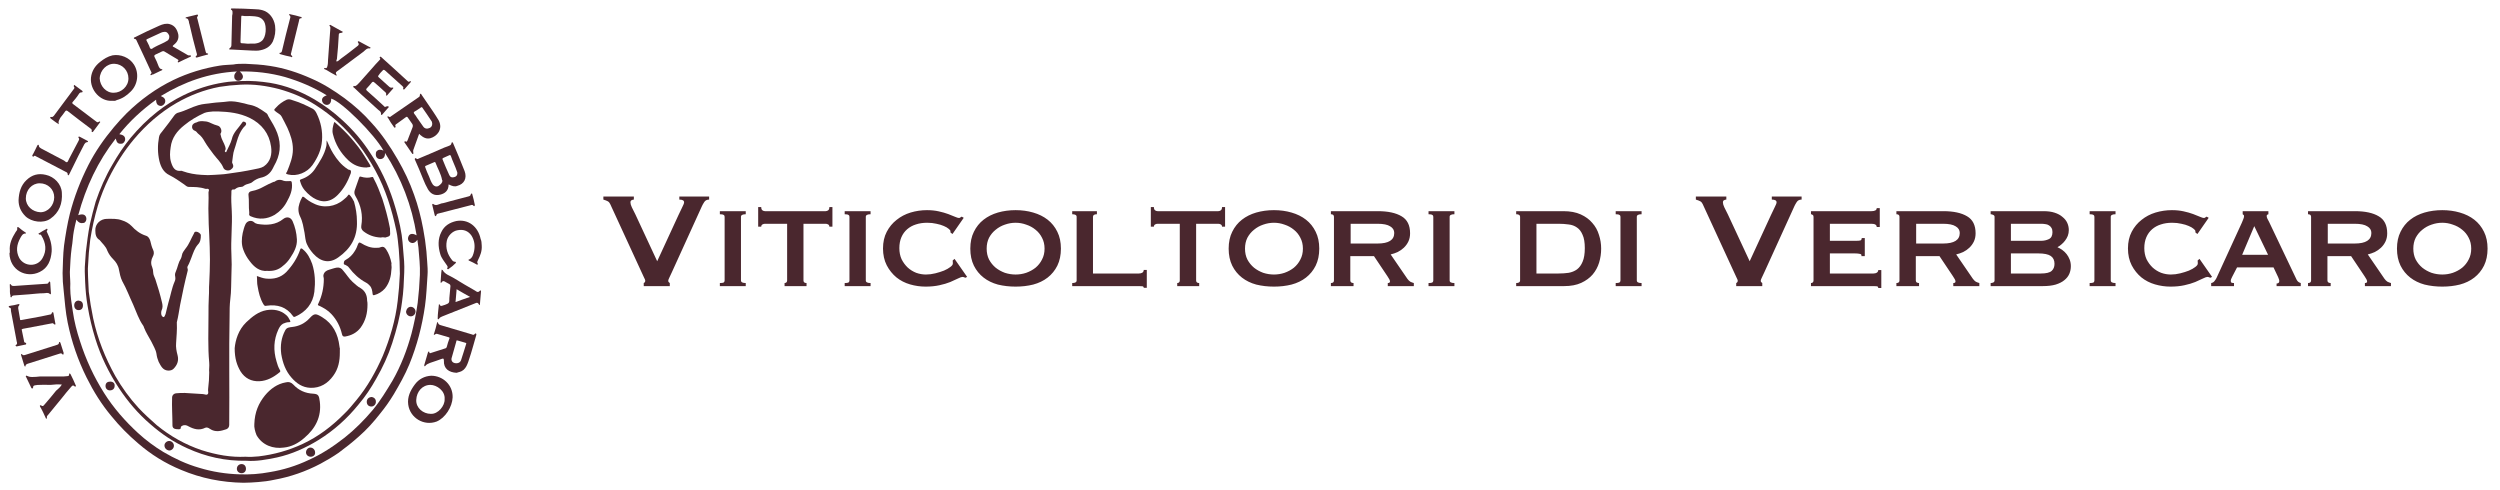<svg width="367" height="72" viewBox="0 0 367 72" fill="none" xmlns="http://www.w3.org/2000/svg">
<path d="M36.001 9.363C37.069 9.417 38.404 9.471 39.686 9.686C41.769 10.009 43.745 10.655 45.668 11.516C47.431 12.269 49.033 13.291 50.582 14.421C52.024 15.498 53.36 16.682 54.535 18.027C56.03 19.641 57.259 21.471 58.38 23.408C59.342 25.076 60.143 26.744 60.784 28.574C61.371 30.188 61.799 31.857 62.119 33.578C62.333 34.709 62.493 35.785 62.6 36.915C62.653 37.399 62.653 37.883 62.707 38.368C62.76 39.067 62.814 39.767 62.76 40.413C62.653 41.919 62.6 43.426 62.386 44.933C61.959 47.892 61.211 50.744 60.09 53.489C59.449 55.049 58.647 56.448 57.793 57.901C57.205 58.87 56.564 59.785 55.817 60.7C54.855 61.937 53.84 63.067 52.665 64.09C51.704 64.951 50.742 65.704 49.728 66.457C48.873 67.049 47.965 67.587 47.057 68.072C44.92 69.202 42.624 70.009 40.22 70.439C39.472 70.601 38.671 70.709 37.923 70.762C37.176 70.816 36.481 70.87 35.733 70.87C32.582 70.816 29.538 70.224 26.6 68.987C24.25 68.018 22.167 66.727 20.244 65.058C18.855 63.874 17.52 62.529 16.345 61.076C14.903 59.354 13.728 57.471 12.713 55.426C11.431 52.843 10.523 50.206 9.935 47.354C9.615 45.794 9.508 44.233 9.348 42.673C9.241 41.812 9.188 40.951 9.188 40.09C9.241 38.744 9.241 37.399 9.401 36.054C9.615 34.493 9.882 32.879 10.256 31.372C10.897 28.897 11.805 26.529 12.98 24.215C13.995 22.224 15.277 20.395 16.719 18.673C17.306 17.973 17.947 17.273 18.588 16.628C20.618 14.637 22.915 12.969 25.478 11.731C27.615 10.709 29.912 10.009 32.262 9.632C32.903 9.525 33.597 9.525 34.238 9.471C34.772 9.363 35.253 9.363 36.001 9.363ZM11.217 32.233C11.057 32.825 10.95 33.363 10.843 33.901C10.683 34.709 10.683 35.516 10.523 36.377C10.363 37.56 10.309 38.744 10.256 39.928C10.256 40.682 10.363 41.435 10.309 42.242C10.309 43.426 10.523 44.556 10.683 45.686C10.897 47.193 11.271 48.646 11.751 50.099C12.606 52.789 13.781 55.318 15.277 57.686C16.665 59.892 18.374 61.83 20.244 63.552C21.419 64.628 22.647 65.543 23.983 66.35C25.639 67.318 27.348 68.126 29.217 68.664C31.14 69.256 33.17 69.579 35.199 69.632C36.695 69.686 38.137 69.579 39.579 69.309C41.556 68.987 43.478 68.395 45.294 67.534C47.217 66.673 48.926 65.543 50.582 64.251C52.078 63.067 53.466 61.668 54.695 60.215C55.817 58.87 56.725 57.363 57.633 55.856C58.861 53.704 59.769 51.336 60.41 48.969C60.784 47.516 61.104 46.009 61.318 44.448C61.478 43.103 61.585 41.704 61.639 40.359C61.692 39.014 61.532 37.668 61.425 36.323C61.371 35.946 61.318 35.569 61.265 35.193C60.944 35.677 60.57 35.785 60.196 35.569C59.876 35.354 59.822 34.978 59.983 34.655C60.196 34.278 60.57 34.224 61.158 34.547C60.464 30.188 58.914 26.152 56.511 22.439C56.564 23.031 56.244 23.354 55.817 23.354C55.389 23.354 55.122 23.031 55.176 22.547C55.176 22.386 55.229 22.224 55.389 22.117C55.656 21.901 55.977 21.955 56.297 22.117C55.015 19.749 50.101 14.852 48.606 14.475C48.659 14.96 48.446 15.336 48.072 15.39C47.751 15.444 47.431 15.229 47.324 14.96C47.164 14.475 47.377 14.206 47.965 13.991C46.042 12.807 44.012 11.946 41.822 11.3C39.686 10.709 37.443 10.44 35.199 10.493C35.68 10.924 35.787 11.3 35.52 11.623C35.306 11.892 34.825 11.946 34.612 11.731C34.505 11.623 34.398 11.516 34.398 11.354C34.345 11.031 34.452 10.762 34.772 10.493C30.713 10.709 27.027 12 23.609 14.099C24.143 14.314 24.303 14.583 24.25 14.96C24.196 15.283 23.876 15.552 23.609 15.552C23.449 15.552 23.342 15.498 23.235 15.444C22.968 15.283 22.915 14.96 22.915 14.637C20.885 16.09 19.069 17.758 17.52 19.695C18.107 19.803 18.374 20.018 18.374 20.448C18.374 20.771 18.107 21.094 17.84 21.094C17.36 21.148 17.146 20.987 16.986 20.341C14.368 23.677 12.606 27.444 11.484 31.587C12.072 31.372 12.446 31.48 12.606 31.803C12.766 32.126 12.659 32.556 12.339 32.718C11.858 32.825 11.538 32.718 11.217 32.233Z" fill="#4A272E"/>
<path d="M65.858 27.067C65.858 28.036 65.27 28.413 64.629 28.574C63.774 28.789 63.187 28.413 62.813 27.767C62.279 26.852 61.958 25.83 61.531 24.861C61.317 24.43 61.157 23.946 60.944 23.516C60.89 23.408 60.837 23.354 60.944 23.247C61.05 23.139 61.104 23.3 61.157 23.3C61.264 23.408 61.424 23.3 61.531 23.247C62.599 22.816 63.667 22.332 64.682 21.901C65.056 21.74 65.377 21.578 65.751 21.471C65.964 21.363 66.231 21.363 66.285 20.986C66.285 20.933 66.338 20.879 66.392 20.879C66.445 20.879 66.445 20.933 66.498 20.986C67.086 22.386 67.674 23.731 68.208 25.13C68.582 26.152 68.154 27.014 67.139 27.282C66.766 27.444 66.392 27.336 65.858 27.067ZM64.949 26.529C64.949 26.475 64.896 26.422 64.896 26.422C64.736 25.507 64.255 24.753 63.935 23.892C63.881 23.731 63.774 23.785 63.667 23.839C63.294 24 62.92 24.161 62.546 24.323C62.386 24.377 62.386 24.43 62.439 24.592C62.599 25.022 62.76 25.453 62.973 25.883C63.133 26.314 63.294 26.744 63.561 27.121C63.774 27.336 63.988 27.444 64.308 27.336C64.736 27.067 64.949 26.798 64.949 26.529ZM67.139 25.453C67.139 25.345 67.139 25.291 67.086 25.184C66.819 24.377 66.445 23.677 66.178 22.87C66.124 22.762 66.071 22.762 66.018 22.762C65.697 22.924 65.377 23.031 65.056 23.193C65.003 23.247 64.949 23.247 64.949 23.354C65.27 24.161 65.59 24.915 65.964 25.722C66.124 26.045 66.392 26.099 66.712 25.991C66.926 25.937 67.139 25.776 67.139 25.453Z" fill="#4A272E"/>
<path d="M61.531 19.641C61.264 20.448 60.944 21.202 60.677 22.009C60.623 22.17 60.677 22.332 60.677 22.439C60.677 22.493 60.73 22.547 60.623 22.601C60.57 22.655 60.517 22.547 60.463 22.493C60.089 21.955 59.769 21.471 59.395 20.933C59.341 20.879 59.341 20.825 59.395 20.771C59.448 20.718 59.502 20.718 59.555 20.771C59.715 20.879 59.769 20.718 59.822 20.61C60.089 19.964 60.303 19.318 60.57 18.673C60.623 18.511 60.623 18.35 60.517 18.188C60.303 17.866 60.089 17.596 59.876 17.273C59.769 17.112 59.715 17.112 59.555 17.22C59.128 17.543 58.647 17.866 58.22 18.188C58.113 18.242 57.953 18.35 58.059 18.565C58.113 18.619 58.059 18.673 58.006 18.727C57.953 18.78 57.899 18.727 57.846 18.673C57.525 18.242 57.205 17.758 56.938 17.273C56.884 17.22 56.831 17.22 56.884 17.112C56.938 17.058 56.991 17.058 57.045 17.112C57.205 17.22 57.312 17.166 57.419 17.058C58.754 16.143 60.143 15.175 61.478 14.26C61.585 14.206 61.638 14.099 61.638 13.991C61.638 13.937 61.638 13.83 61.692 13.776C61.798 13.722 61.852 13.83 61.905 13.937C62.439 14.744 63.027 15.552 63.561 16.359C63.828 16.789 64.148 17.22 64.416 17.704C65.056 18.995 64.148 20.018 63.187 20.287C62.6 20.448 62.119 20.179 61.692 19.803C61.638 19.749 61.585 19.695 61.531 19.641ZM63.454 18.188C63.454 18.027 63.401 17.812 63.294 17.704C62.867 17.058 62.439 16.413 62.012 15.821C61.959 15.713 61.905 15.713 61.798 15.767C61.478 15.982 61.211 16.197 60.89 16.359C60.677 16.466 60.73 16.574 60.837 16.735C60.997 16.897 61.104 17.112 61.211 17.273C61.531 17.704 61.798 18.134 62.119 18.565C62.333 18.888 62.653 18.942 62.92 18.834C63.24 18.78 63.454 18.511 63.454 18.188Z" fill="#4A272E"/>
<path d="M23.822 10.278C23.395 10.493 23.021 10.655 22.594 10.87C22.541 10.924 22.487 10.924 22.434 10.924C22.327 10.924 22.22 11.085 22.113 11.031C22.006 10.924 22.167 10.87 22.22 10.762C22.273 10.655 22.22 10.547 22.167 10.493C21.793 9.686 21.419 8.879 21.045 8.072C20.724 7.372 20.404 6.726 20.084 6.027C20.03 5.865 19.923 5.704 19.763 5.704C19.71 5.704 19.656 5.704 19.656 5.596C19.656 5.489 19.71 5.489 19.763 5.489C20.938 4.897 22.167 4.305 23.395 3.767C23.876 3.552 24.41 3.39 24.944 3.552C25.692 3.767 26.012 4.359 26.173 5.058C26.279 5.704 26.012 6.188 25.532 6.565C25.265 6.78 25.318 6.834 25.585 6.942C26.173 7.265 26.76 7.641 27.348 7.964C27.508 8.072 27.668 8.179 27.882 8.126C27.935 8.126 28.042 8.126 28.042 8.233C28.042 8.287 27.989 8.341 27.935 8.341C27.348 8.61 26.76 8.879 26.226 9.148C26.173 9.148 26.119 9.148 26.119 9.148C26.119 9.094 26.066 9.04 26.119 8.987C26.279 8.879 26.173 8.771 26.066 8.717C25.425 8.341 24.73 7.91 24.09 7.534C23.983 7.48 23.929 7.534 23.822 7.534C23.502 7.695 23.128 7.857 22.808 8.018C22.647 8.126 22.594 8.179 22.701 8.395C22.914 8.825 23.128 9.256 23.288 9.74C23.395 9.955 23.502 10.17 23.822 10.17C23.822 10.17 23.822 10.224 23.822 10.278ZM24.09 4.682C23.929 4.682 23.822 4.735 23.662 4.789C23.021 5.058 22.434 5.381 21.793 5.65C21.419 5.812 21.419 5.812 21.633 6.188C21.686 6.35 21.793 6.457 21.846 6.619C21.953 6.78 21.953 7.049 22.113 7.157C22.327 7.265 22.487 6.996 22.647 6.942C22.701 6.942 22.701 6.942 22.754 6.888C23.342 6.565 23.983 6.35 24.57 5.973C24.837 5.812 24.891 5.489 24.837 5.22C24.677 4.843 24.463 4.628 24.09 4.682Z" fill="#4A272E"/>
<path d="M67.033 54.727C65.911 54.673 65.11 54.135 65.164 52.951C65.164 52.682 65.11 52.574 64.843 52.682C64.309 52.897 63.721 53.058 63.134 53.273C62.867 53.381 62.6 53.489 62.44 53.704C62.386 53.758 62.386 53.812 62.333 53.758C62.279 53.704 62.279 53.704 62.279 53.596C62.44 53.005 62.653 52.359 62.813 51.767C62.813 51.713 62.867 51.659 62.92 51.605C63.027 51.605 63.027 51.659 63.027 51.713C63.027 51.874 63.134 51.874 63.241 51.821C63.989 51.605 64.683 51.336 65.431 51.121C65.537 51.067 65.537 51.013 65.591 50.906C65.698 50.529 65.805 50.099 65.965 49.722C66.018 49.614 66.018 49.56 65.858 49.507C65.27 49.345 64.736 49.184 64.202 49.022C64.042 48.969 63.989 49.022 63.882 49.076C63.828 49.13 63.775 49.184 63.721 49.13C63.615 49.076 63.721 49.022 63.721 48.969C63.882 48.431 64.042 47.946 64.149 47.408C64.149 47.354 64.149 47.3 64.202 47.3C64.256 47.3 64.309 47.354 64.309 47.408C64.362 47.623 64.523 47.677 64.683 47.731C66.178 48.161 67.727 48.646 69.223 49.076C69.383 49.13 69.543 49.238 69.704 49.022C69.757 48.969 69.757 48.915 69.864 48.969C69.971 49.022 69.917 49.076 69.917 49.184C69.757 49.668 69.65 50.206 69.49 50.691C69.276 51.498 69.009 52.305 68.742 53.112C68.582 53.543 68.422 53.973 68.048 54.296C67.674 54.619 67.3 54.619 67.033 54.727ZM66.98 53.327C67.353 53.327 67.567 53.166 67.674 52.897C67.941 52.144 68.155 51.336 68.422 50.529C68.475 50.422 68.475 50.368 68.315 50.314C67.941 50.206 67.567 50.099 67.193 49.991C67.033 49.937 66.98 49.991 66.98 50.153C66.766 50.906 66.552 51.659 66.339 52.413C66.125 52.951 66.445 53.327 66.98 53.327Z" fill="#4A272E"/>
<path d="M37.015 7.426C35.947 7.372 34.879 7.318 33.864 7.265C33.811 7.265 33.704 7.318 33.65 7.211C33.65 7.103 33.704 7.103 33.757 7.049C33.917 6.942 33.971 6.78 33.971 6.619C34.024 5.166 34.024 3.767 34.078 2.314C34.078 2.206 34.131 2.099 34.131 2.045C34.131 1.83 34.184 1.561 33.971 1.453C33.917 1.399 33.864 1.399 33.917 1.291C33.917 1.238 34.024 1.238 34.078 1.238C35.146 1.238 36.268 1.291 37.336 1.345C37.763 1.345 38.19 1.399 38.564 1.507C39.526 1.776 40.22 2.691 40.38 3.767C40.487 4.574 40.38 5.327 40.06 6.081C39.686 6.834 39.045 7.211 38.244 7.372C37.817 7.48 37.443 7.426 37.015 7.426ZM36.695 6.404C36.962 6.404 37.176 6.404 37.389 6.404C37.763 6.35 38.084 6.296 38.404 6.027C39.099 5.489 39.152 3.874 38.778 3.175C38.564 2.798 38.244 2.583 37.87 2.475C37.603 2.422 37.282 2.368 36.962 2.368C36.481 2.314 36.054 2.422 35.573 2.314C35.413 2.26 35.413 2.422 35.413 2.529C35.36 3.713 35.36 4.897 35.306 6.081C35.306 6.242 35.306 6.35 35.52 6.35C35.947 6.35 36.321 6.457 36.695 6.404Z" fill="#4A272E"/>
<path d="M63.294 55.157C65.004 55.157 66.499 56.502 66.446 58.332C66.392 59.731 65.378 61.345 64.096 61.883C62.226 62.583 60.197 61.345 59.929 59.408C59.769 58.278 60.25 57.309 60.891 56.448C61.478 55.641 62.333 55.211 63.294 55.157ZM65.271 58.601C65.378 57.363 64.096 56.502 63.188 56.502C62.013 56.502 61.158 57.471 61.105 58.709C61.051 59.892 62.119 60.753 63.241 60.753C64.309 60.807 65.324 59.569 65.271 58.601Z" fill="#4A272E"/>
<path d="M2.725 29.381C2.778 28.251 3.045 27.229 3.9 26.422C4.701 25.668 5.609 25.399 6.731 25.668C7.959 25.937 9.027 27.014 9.081 28.305C9.188 29.866 8.707 31.211 7.371 32.126C6.357 32.825 4.647 32.61 3.739 31.749C3.045 31.049 2.725 30.296 2.725 29.381ZM7.959 28.951C7.959 27.821 7.051 26.906 5.823 26.906C4.701 26.906 3.793 27.874 3.793 29.112C3.793 30.242 4.754 31.103 5.929 31.157C7.051 31.157 7.959 30.134 7.959 28.951Z" fill="#4A272E"/>
<path d="M16.451 14.798C14.742 14.906 13.193 13.238 13.353 11.408C13.46 10.44 13.941 9.686 14.688 9.094C15.223 8.664 15.81 8.287 16.505 8.126C17.68 7.91 19.015 8.448 19.656 9.471C20.457 10.709 20.243 12.431 19.175 13.453C18.588 14.045 17.947 14.475 17.145 14.691C16.932 14.852 16.665 14.798 16.451 14.798ZM14.635 11.516C14.688 12.646 15.597 13.668 16.718 13.614C17.787 13.614 18.855 12.7 18.855 11.516C18.855 10.332 17.947 9.417 16.825 9.363C15.703 9.309 14.688 10.278 14.635 11.516Z" fill="#4A272E"/>
<path d="M56.832 15.605C56.938 15.605 56.992 15.552 57.045 15.659C57.099 15.767 56.992 15.821 56.938 15.874C56.671 16.197 56.404 16.466 56.137 16.789C56.084 16.897 55.924 16.897 55.924 16.789C55.977 16.413 55.763 16.305 55.55 16.143C55.016 15.659 54.481 15.175 54.001 14.744C53.36 14.152 52.666 13.56 52.025 12.915C51.971 12.861 51.811 12.807 51.864 12.7C51.918 12.538 52.025 12.646 52.131 12.646C52.398 12.538 52.559 12.323 52.772 12.108C53.413 11.408 54.001 10.709 54.588 10.063C54.962 9.632 55.336 9.202 55.71 8.825C55.817 8.717 55.87 8.61 55.763 8.502C55.71 8.448 55.71 8.395 55.817 8.341C55.87 8.287 55.924 8.341 55.977 8.395C56.671 9.04 57.366 9.632 58.06 10.278C58.648 10.816 59.235 11.354 59.823 11.892C59.929 12 60.036 12.054 60.143 11.946C60.197 11.892 60.25 11.892 60.303 11.946C60.357 12 60.303 12.054 60.25 12.108C59.983 12.431 59.663 12.753 59.395 13.076C59.342 13.13 59.289 13.184 59.235 13.13C59.182 13.076 59.182 13.022 59.182 12.969C59.289 12.807 59.128 12.7 59.022 12.592C58.167 11.839 57.366 11.085 56.511 10.332C56.351 10.224 56.297 10.224 56.191 10.332C55.977 10.547 55.763 10.762 55.603 11.031C55.496 11.139 55.443 11.193 55.603 11.354C56.084 11.785 56.618 12.269 57.099 12.7C57.206 12.807 57.366 12.915 57.579 12.861C57.74 12.807 57.793 12.915 57.686 13.022C57.419 13.345 57.099 13.668 56.832 13.991C56.778 14.045 56.618 14.045 56.671 13.937C56.778 13.614 56.511 13.507 56.351 13.345C55.924 12.915 55.443 12.538 54.962 12.108C54.802 11.946 54.695 12 54.588 12.108C54.375 12.377 54.108 12.7 53.84 12.969C53.734 13.076 53.734 13.184 53.84 13.291C54.748 14.099 55.657 14.906 56.511 15.713C56.618 15.659 56.725 15.605 56.832 15.605Z" fill="#4A272E"/>
<path d="M64.95 39.605C65.324 40.305 66.072 40.466 66.659 40.843C67.674 41.489 68.743 42.081 69.757 42.673C69.971 42.834 70.185 42.995 70.452 42.673C70.558 42.565 70.612 42.673 70.612 42.78C70.558 43.426 70.505 44.018 70.452 44.664C70.452 44.718 70.452 44.771 70.398 44.771C70.345 44.771 70.291 44.718 70.291 44.664C70.185 44.448 70.024 44.395 69.811 44.502C68.208 45.148 66.553 45.794 64.95 46.44C64.79 46.493 64.576 46.601 64.469 46.762C64.416 46.816 64.416 46.87 64.309 46.87C64.256 46.87 64.256 46.762 64.256 46.709C64.256 46.063 64.363 45.471 64.416 44.825C64.416 44.771 64.416 44.664 64.469 44.664C64.523 44.664 64.576 44.718 64.576 44.771C64.63 44.933 64.79 44.933 64.897 44.879C65.004 44.879 65.164 44.771 65.271 44.771C65.965 44.502 65.965 44.502 65.965 43.749C66.019 43.157 66.072 42.619 66.125 42.027C66.125 41.865 66.072 41.758 65.965 41.704C65.751 41.596 65.591 41.489 65.377 41.381C65.217 41.273 65.004 41.166 64.843 41.435C64.79 41.543 64.63 41.543 64.683 41.381C64.737 40.789 64.737 40.144 64.843 39.552C64.897 39.659 64.897 39.659 64.95 39.605ZM66.873 44.341C67.567 44.072 68.262 43.856 69.01 43.587C68.315 43.211 67.674 42.834 67.033 42.457C66.98 43.103 66.927 43.695 66.873 44.341Z" fill="#4A272E"/>
<path d="M70.718 36.054C70.772 36.861 70.505 37.507 70.184 38.153C70.131 38.314 69.971 38.475 70.131 38.691C70.238 38.798 70.077 38.852 70.024 38.852C69.65 38.637 69.223 38.422 68.849 38.26C68.742 38.206 68.742 38.099 68.849 38.099C69.383 37.883 69.49 37.291 69.597 36.861C69.757 36.054 69.65 35.3 69.223 34.601C68.742 33.901 68.048 33.632 67.193 33.794C66.445 33.901 65.751 34.601 65.591 35.354C65.377 36.431 65.698 37.345 66.338 38.153C66.445 38.314 66.606 38.422 66.766 38.422C66.819 38.422 66.926 38.422 66.926 38.529C66.926 38.637 66.873 38.637 66.819 38.691C66.552 38.96 66.232 39.229 65.911 39.444C65.858 39.498 65.804 39.552 65.698 39.498C65.591 39.444 65.644 39.39 65.698 39.282C65.751 39.121 65.644 39.014 65.537 38.852C65.217 38.368 64.79 37.883 64.629 37.291C64.309 36.215 64.255 35.085 64.79 34.063C65.217 33.148 66.018 32.664 66.98 32.448C68.742 32.126 70.184 33.256 70.558 35.085C70.665 35.3 70.718 35.677 70.718 36.054Z" fill="#4A272E"/>
<path d="M1.442 36.861C1.335 35.785 1.763 34.924 2.297 34.063C2.404 33.901 2.617 33.74 2.51 33.471C2.51 33.471 2.51 33.363 2.564 33.363C2.617 33.309 2.671 33.363 2.724 33.363C3.044 33.632 3.365 33.901 3.739 34.117C3.792 34.17 3.899 34.278 3.739 34.278C3.312 34.278 3.151 34.655 2.991 34.924C2.457 35.892 2.297 36.861 2.831 37.883C3.579 39.175 5.501 39.229 6.249 37.883C6.89 36.753 6.73 35.677 6.089 34.601C6.036 34.493 5.929 34.386 5.822 34.44C5.715 34.44 5.715 34.386 5.662 34.332C5.662 34.224 5.715 34.224 5.768 34.224C6.089 34.009 6.463 33.794 6.783 33.632C6.837 33.578 6.89 33.525 6.944 33.632C6.997 33.686 6.997 33.74 6.944 33.794C6.783 33.955 6.89 34.063 6.944 34.17C7.371 35.031 7.638 35.946 7.585 36.915C7.478 38.206 7.05 39.336 5.822 39.928C3.846 40.897 1.442 39.659 1.389 37.184C1.442 37.13 1.442 37.022 1.442 36.861Z" fill="#4A272E"/>
<path d="M49.407 9.04C49.674 8.987 49.834 8.771 50.047 8.61C50.849 8.018 51.65 7.426 52.451 6.78C52.611 6.673 52.772 6.511 52.558 6.242C52.505 6.188 52.505 6.135 52.558 6.081C52.611 6.027 52.665 6.081 52.718 6.081C53.252 6.35 53.786 6.673 54.321 6.942C54.374 6.942 54.427 6.996 54.374 7.049C54.374 7.103 54.321 7.103 54.267 7.103C53.84 7.049 53.626 7.372 53.359 7.587C52.131 8.502 50.902 9.417 49.674 10.332C49.46 10.493 49.139 10.601 49.407 10.978V11.085C49.353 11.139 49.3 11.085 49.246 11.031C48.819 10.816 48.445 10.601 48.018 10.332C47.964 10.278 47.858 10.278 47.804 10.224C47.751 10.17 47.537 10.17 47.59 10.063C47.59 9.901 47.751 10.009 47.858 10.009C48.018 9.955 48.018 9.848 48.071 9.686C48.178 9.309 48.125 8.879 48.178 8.502C48.285 7.265 48.338 6.027 48.445 4.843C48.445 4.628 48.498 4.413 48.498 4.143C48.498 4.036 48.498 3.928 48.445 3.874C48.392 3.821 48.285 3.767 48.392 3.713C48.445 3.605 48.552 3.659 48.605 3.713C49.139 3.982 49.62 4.305 50.154 4.574C50.208 4.628 50.368 4.628 50.315 4.735C50.154 4.843 50.047 4.843 49.994 4.843C49.727 4.843 49.727 5.058 49.727 5.22C49.674 5.758 49.674 6.35 49.62 6.888C49.567 7.48 49.513 8.072 49.46 8.664C49.407 8.771 49.353 8.879 49.407 9.04Z" fill="#4A272E"/>
<path d="M9.08 56.448C8.706 56.448 8.386 56.395 8.065 56.448C7.318 56.556 6.623 56.448 5.876 56.502C5.662 56.502 5.448 56.502 5.181 56.556C4.968 56.61 4.861 56.61 4.861 56.879C4.861 56.933 4.807 56.986 4.754 57.04C4.647 57.04 4.647 56.986 4.594 56.933C4.327 56.395 4.113 55.91 3.846 55.372C3.792 55.318 3.739 55.211 3.846 55.157C3.953 55.103 3.953 55.211 4.06 55.211C4.487 55.426 4.914 55.318 5.341 55.318C5.502 55.318 5.662 55.265 5.876 55.265C7.051 55.265 8.226 55.265 9.347 55.265C9.561 55.265 9.775 55.211 9.935 55.211C10.095 55.211 10.149 55.103 10.149 54.942C10.149 54.888 10.149 54.834 10.202 54.834C10.309 54.834 10.309 54.888 10.362 54.942C10.629 55.48 10.896 56.018 11.11 56.556C11.11 56.61 11.217 56.664 11.11 56.718C11.056 56.771 11.003 56.771 10.95 56.718C10.683 56.448 10.576 56.664 10.416 56.825C9.935 57.363 9.508 57.901 9.08 58.44C8.386 59.247 7.745 60.108 7.051 60.915C6.944 61.022 6.837 61.13 6.89 61.345C6.89 61.399 6.89 61.453 6.837 61.453C6.784 61.453 6.73 61.453 6.73 61.399C6.463 60.807 6.196 60.215 5.876 59.677C5.876 59.623 5.822 59.569 5.876 59.516C5.929 59.462 5.982 59.516 6.036 59.516C6.249 59.677 6.356 59.623 6.516 59.408C7.104 58.709 7.692 58.063 8.226 57.363C8.546 57.094 8.867 56.825 9.08 56.448Z" fill="#4A272E"/>
<path d="M8.653 18.242C8.172 17.973 7.798 17.65 7.425 17.381C7.371 17.327 7.371 17.273 7.371 17.22C7.425 17.166 7.425 17.166 7.531 17.166C7.692 17.22 7.798 17.112 7.905 17.005C8.867 15.713 9.828 14.421 10.79 13.13C10.896 13.022 11.003 12.861 10.843 12.7C10.79 12.646 10.843 12.538 10.896 12.484C10.95 12.431 11.003 12.538 11.003 12.538C11.324 12.807 11.697 13.022 12.018 13.291C12.071 13.345 12.125 13.345 12.125 13.453C12.125 13.56 12.018 13.56 11.965 13.56C11.804 13.56 11.697 13.614 11.591 13.776C11.324 14.206 11.003 14.583 10.683 14.96C10.576 15.067 10.576 15.175 10.736 15.283C11.858 16.143 13.033 17.005 14.155 17.866C14.261 17.973 14.368 17.973 14.528 17.866C14.582 17.812 14.635 17.812 14.689 17.866C14.742 17.919 14.689 17.973 14.635 18.027C14.315 18.457 13.994 18.888 13.674 19.318C13.62 19.372 13.567 19.426 13.514 19.372C13.407 19.318 13.46 19.265 13.46 19.211C13.514 19.049 13.407 18.942 13.246 18.834C12.125 17.973 11.003 17.166 9.935 16.305C9.775 16.197 9.668 16.197 9.561 16.359C9.347 16.682 9.08 17.005 8.867 17.273C8.706 17.596 8.493 17.866 8.653 18.242Z" fill="#4A272E"/>
<path d="M3.152 46.978C4.113 46.816 5.128 46.601 6.089 46.44C6.517 46.332 6.944 46.278 7.371 46.17C7.478 46.17 7.531 46.117 7.585 46.009C7.638 45.955 7.585 45.794 7.745 45.847C7.852 45.847 7.852 45.955 7.852 46.009C7.959 46.493 8.012 46.978 8.119 47.462C8.119 47.516 8.172 47.569 8.119 47.623C8.066 47.677 7.959 47.623 7.905 47.569C7.852 47.516 7.799 47.408 7.638 47.462C6.196 47.731 4.807 48 3.365 48.269C3.205 48.323 3.152 48.323 3.205 48.484C3.312 49.022 3.419 49.507 3.526 50.045C3.526 50.153 3.579 50.314 3.739 50.314C3.793 50.314 3.846 50.368 3.846 50.422C3.846 50.583 3.793 50.583 3.739 50.583C3.312 50.691 2.885 50.744 2.457 50.852C2.404 50.852 2.35 50.852 2.297 50.744C2.244 50.691 2.297 50.637 2.35 50.637C2.564 50.529 2.511 50.314 2.457 50.153C2.19 48.753 1.923 47.3 1.656 45.901C1.603 45.74 1.603 45.578 1.603 45.417C1.603 45.309 1.603 45.256 1.496 45.202C1.389 45.148 1.282 45.148 1.282 44.986C1.282 44.879 1.442 44.933 1.549 44.879C1.923 44.825 2.244 44.771 2.618 44.664C2.671 44.664 2.778 44.61 2.831 44.664C2.885 44.718 2.831 44.825 2.778 44.879C2.671 44.986 2.671 45.094 2.671 45.256C2.778 45.794 2.831 46.278 2.938 46.816C2.938 46.924 2.938 47.031 3.152 46.978Z" fill="#4A272E"/>
<path d="M5.128 22.87C5.075 22.87 5.075 22.87 5.075 22.87C4.968 22.87 4.914 23.085 4.808 22.978C4.647 22.816 4.808 22.709 4.861 22.601C5.075 22.224 5.235 21.848 5.449 21.417C5.502 21.363 5.502 21.256 5.609 21.256C5.769 21.256 5.662 21.363 5.716 21.471C5.769 21.632 5.876 21.686 6.036 21.794C7.158 22.386 8.279 22.978 9.401 23.57C9.561 23.677 9.722 23.892 9.882 23.785C9.989 23.731 10.042 23.462 10.149 23.3C10.63 22.439 11.057 21.525 11.538 20.664C11.591 20.502 11.698 20.395 11.538 20.233C11.484 20.179 11.484 20.126 11.538 20.072C11.591 20.018 11.645 20.072 11.698 20.072C12.072 20.287 12.446 20.448 12.819 20.664C12.873 20.718 12.926 20.718 12.926 20.771C12.926 20.825 12.873 20.879 12.766 20.879C12.553 20.879 12.499 21.04 12.392 21.148C11.805 22.278 11.217 23.408 10.683 24.538C10.523 24.915 10.309 25.238 10.149 25.614C10.095 25.668 10.095 25.776 10.042 25.722C9.935 25.722 9.935 25.614 9.935 25.561C9.935 25.399 9.828 25.291 9.668 25.238C8.173 24.484 6.731 23.677 5.235 22.924C5.182 22.87 5.128 22.87 5.128 22.87Z" fill="#4A272E"/>
<path d="M9.348 51.928C9.348 51.928 9.348 51.982 9.294 52.036C9.241 52.09 9.188 52.036 9.134 51.982C9.027 51.821 8.867 51.874 8.707 51.928C7.158 52.413 5.662 52.897 4.113 53.381C3.953 53.435 3.793 53.489 3.74 53.704C3.74 53.758 3.74 53.812 3.686 53.812C3.633 53.812 3.633 53.758 3.579 53.704C3.419 53.166 3.259 52.682 3.099 52.144C3.099 52.09 3.099 52.036 3.099 51.982C3.152 51.928 3.205 51.982 3.259 52.036C3.366 52.197 3.579 52.144 3.74 52.09C5.289 51.605 6.784 51.121 8.333 50.637C8.493 50.583 8.654 50.529 8.654 50.314C8.654 50.26 8.707 50.153 8.76 50.206C8.814 50.206 8.814 50.26 8.867 50.314C9.027 50.798 9.188 51.336 9.348 51.821C9.294 51.874 9.294 51.874 9.348 51.928Z" fill="#4A272E"/>
<path d="M63.561 29.919C63.988 30.296 64.415 29.973 64.789 29.866C65.216 29.812 65.644 29.65 66.071 29.543C66.979 29.327 67.834 29.058 68.742 28.843C68.902 28.789 69.062 28.789 69.116 28.52C69.116 28.466 69.169 28.413 69.222 28.413C69.329 28.413 69.329 28.466 69.329 28.52C69.49 29.058 69.596 29.543 69.703 30.081C69.703 30.134 69.703 30.188 69.65 30.242C69.596 30.296 69.543 30.242 69.49 30.188C69.383 30.027 69.222 30.081 69.062 30.134C67.513 30.511 66.018 30.942 64.469 31.318C64.255 31.372 64.095 31.372 64.041 31.641C64.041 31.695 63.988 31.695 63.935 31.749C63.881 31.695 63.881 31.641 63.828 31.641C63.721 31.103 63.561 30.619 63.454 30.081C63.454 30.081 63.4 29.973 63.561 29.919Z" fill="#4A272E"/>
<path d="M30.552 7.91C30.552 8.018 30.498 8.018 30.445 8.018C29.911 8.179 29.377 8.287 28.896 8.448C28.843 8.448 28.789 8.448 28.736 8.395C28.682 8.341 28.736 8.287 28.789 8.233C29.003 8.072 28.896 7.91 28.843 7.695C28.469 6.35 28.148 5.004 27.828 3.605C27.774 3.444 27.721 3.283 27.721 3.121C27.668 2.96 27.614 2.744 27.401 2.691C27.294 2.691 27.24 2.691 27.24 2.637C27.24 2.583 27.294 2.529 27.347 2.529C27.881 2.422 28.362 2.26 28.896 2.152C28.949 2.152 29.003 2.099 29.056 2.206C29.056 2.26 29.056 2.314 29.056 2.368C28.843 2.475 28.949 2.691 29.003 2.852C29.377 4.413 29.804 5.973 30.178 7.534C30.231 7.695 30.231 7.857 30.498 7.857C30.498 7.803 30.552 7.857 30.552 7.91Z" fill="#4A272E"/>
<path d="M42.624 2.422C42.624 2.422 42.57 2.314 42.517 2.26C42.464 2.206 42.41 2.152 42.464 2.099C42.517 2.045 42.57 2.045 42.624 2.099C43.105 2.206 43.639 2.314 44.119 2.475C44.173 2.475 44.28 2.475 44.28 2.583C44.28 2.691 44.226 2.691 44.119 2.691C43.959 2.691 43.906 2.852 43.906 3.013C43.532 4.628 43.105 6.188 42.731 7.803C42.677 7.91 42.677 8.072 42.837 8.179C42.891 8.233 42.944 8.287 42.891 8.341C42.837 8.448 42.784 8.395 42.731 8.341C42.197 8.233 41.716 8.126 41.182 7.964C41.128 7.964 41.075 7.91 41.022 7.857C41.022 7.749 41.075 7.749 41.128 7.749C41.288 7.749 41.342 7.641 41.395 7.48C41.769 5.919 42.143 4.305 42.57 2.744C42.624 2.637 42.624 2.583 42.624 2.422Z" fill="#4A272E"/>
<path d="M1.442 42.135C1.442 42.081 1.442 42.027 1.442 41.919C1.442 41.865 1.389 41.758 1.495 41.704C1.602 41.704 1.602 41.812 1.656 41.865C1.816 42.027 2.03 41.973 2.19 41.973C2.938 41.919 3.739 41.865 4.487 41.812C5.288 41.758 6.089 41.704 6.89 41.65C7.05 41.65 7.104 41.543 7.157 41.435C7.157 41.381 7.211 41.327 7.264 41.327C7.317 41.327 7.317 41.381 7.371 41.435C7.424 41.973 7.424 42.511 7.478 43.049C7.478 43.157 7.424 43.265 7.317 43.157C7.05 42.888 6.73 43.049 6.409 43.049C5.662 43.049 4.967 43.157 4.22 43.211C3.472 43.265 2.777 43.318 2.03 43.372C1.923 43.372 1.816 43.426 1.763 43.48C1.709 43.534 1.709 43.695 1.602 43.641C1.495 43.587 1.549 43.534 1.549 43.426C1.389 42.995 1.495 42.565 1.442 42.135Z" fill="#4A272E"/>
<path d="M36.214 67.641C33.062 67.695 30.232 67.049 27.508 65.812C25.478 64.897 23.715 63.713 22.06 62.26C20.244 60.7 18.748 58.924 17.466 56.986C15.97 54.727 14.796 52.305 13.994 49.722C13.514 48.161 13.14 46.601 12.873 44.986C12.659 43.803 12.552 42.565 12.499 41.381C12.499 40.897 12.445 40.359 12.445 39.874C12.445 39.39 12.445 38.96 12.499 38.475C12.552 37.991 12.552 37.453 12.606 36.969C12.766 35.623 12.926 34.278 13.193 32.933C13.46 31.803 13.727 30.673 14.048 29.596C14.689 27.713 15.49 25.883 16.505 24.161C17.306 22.762 18.16 21.471 19.175 20.233C20.35 18.834 21.632 17.543 23.074 16.413C24.303 15.444 25.585 14.637 26.92 13.991C28.79 13.076 30.766 12.431 32.849 12.108C33.757 11.946 34.611 11.946 35.52 11.892C36.908 11.839 38.243 11.946 39.632 12.161C41.929 12.538 44.119 13.399 46.149 14.583C47.591 15.444 48.926 16.413 50.208 17.596C51.81 19.049 53.199 20.664 54.374 22.493C55.816 24.646 56.938 27.014 57.739 29.489C58.273 31.157 58.7 32.771 58.968 34.493C59.074 35.193 59.128 35.946 59.181 36.646C59.288 37.776 59.395 38.852 59.342 39.982C59.288 41.435 59.235 42.834 59.021 44.287C58.754 46.386 58.22 48.377 57.579 50.368C56.991 52.197 56.19 53.919 55.229 55.587C54.481 56.933 53.626 58.224 52.611 59.408C50.956 61.453 49.033 63.175 46.789 64.574C44.867 65.758 42.837 66.673 40.647 67.157C39.098 67.48 37.603 67.749 36.214 67.641ZM36.054 67.049C36.695 67.103 37.336 67.049 37.977 66.996C40.22 66.727 42.356 66.135 44.439 65.166C46.736 64.09 48.712 62.583 50.475 60.807C51.169 60.161 51.757 59.408 52.344 58.709C53.947 56.771 55.175 54.565 56.19 52.251C57.258 49.668 58.06 46.978 58.38 44.179C58.54 42.888 58.647 41.543 58.7 40.197C58.7 39.013 58.647 37.83 58.54 36.592C58.433 35.677 58.38 34.709 58.166 33.794C57.525 30.78 56.617 27.821 55.122 25.076C53.68 22.386 51.864 19.964 49.62 17.919C48.606 17.005 47.537 16.197 46.362 15.444C44.706 14.368 42.89 13.614 40.968 13.076C39.098 12.592 37.229 12.323 35.306 12.431C34.238 12.484 33.223 12.592 32.208 12.753C29.965 13.184 27.881 13.991 25.905 15.121C23.502 16.52 21.472 18.296 19.656 20.448C18.214 22.17 16.985 24.108 15.97 26.152C15.33 27.444 14.796 28.789 14.368 30.188C13.887 31.803 13.514 33.471 13.246 35.193C13.086 36.431 12.979 37.722 12.926 39.014C12.873 39.552 12.926 40.09 12.926 40.628C12.979 41.381 12.979 42.135 13.033 42.834C13.193 44.126 13.407 45.417 13.674 46.709C14.315 49.722 15.436 52.52 16.932 55.211C17.893 56.879 19.015 58.44 20.35 59.892C21.205 60.807 22.113 61.614 23.021 62.422C24.997 64.036 27.187 65.273 29.591 66.081C31.781 66.78 33.917 67.157 36.054 67.049Z" fill="#4A272E"/>
<path d="M12.178 44.825C12.178 45.256 11.965 45.525 11.537 45.525C11.164 45.525 10.896 45.256 10.896 44.825C10.896 44.395 11.164 44.126 11.537 44.126C11.965 44.179 12.178 44.395 12.178 44.825Z" fill="#4A272E"/>
<path d="M16.185 56.018C16.612 56.018 16.879 56.287 16.826 56.664C16.826 57.04 16.558 57.309 16.131 57.309C15.757 57.309 15.49 57.04 15.49 56.664C15.49 56.233 15.757 56.018 16.185 56.018Z" fill="#4A272E"/>
<path d="M36.107 68.825C36.107 69.202 35.84 69.471 35.466 69.471C35.092 69.471 34.772 69.202 34.772 68.825C34.772 68.395 35.092 68.126 35.466 68.126C35.84 68.126 36.107 68.395 36.107 68.825Z" fill="#4A272E"/>
<path d="M54.534 59.677C54.107 59.677 53.84 59.408 53.84 58.978C53.84 58.601 54.107 58.332 54.481 58.278C54.855 58.278 55.175 58.547 55.175 58.924C55.229 59.3 54.908 59.677 54.534 59.677Z" fill="#4A272E"/>
<path d="M24.143 65.381C24.143 65.058 24.463 64.735 24.837 64.735C25.211 64.735 25.531 65.058 25.531 65.435C25.531 65.812 25.211 66.135 24.837 66.135C24.41 66.081 24.143 65.758 24.143 65.381Z" fill="#4A272E"/>
<path d="M60.303 45.04C60.677 45.04 60.997 45.363 60.997 45.74C60.997 46.117 60.677 46.44 60.303 46.44C59.929 46.44 59.608 46.117 59.608 45.74C59.662 45.363 59.929 45.04 60.303 45.04Z" fill="#4A272E"/>
<path d="M45.614 67.049C45.24 67.049 44.92 66.78 44.92 66.404C44.92 66.027 45.24 65.704 45.561 65.704C45.935 65.704 46.255 66.027 46.255 66.404C46.309 66.78 45.988 67.049 45.614 67.049Z" fill="#4A272E"/>
<path d="M30.712 54.673C30.659 54.242 30.766 53.758 30.712 53.22C30.499 50.906 30.606 48.592 30.606 46.224C30.606 45.309 30.606 44.448 30.659 43.534C30.712 42.888 30.659 42.242 30.712 41.65C30.766 40.466 30.819 39.282 30.819 38.099C30.819 36.861 30.766 35.677 30.712 34.44C30.659 33.417 30.606 32.395 30.606 31.426C30.552 30.35 30.659 29.327 30.606 28.251C30.606 28.09 30.766 27.874 30.606 27.767C30.499 27.659 30.285 27.767 30.125 27.713C29.324 27.444 28.523 27.444 27.721 27.444C27.454 27.444 27.241 27.229 27.027 27.067C26.333 26.583 25.638 26.099 24.891 25.722C23.983 25.291 23.609 24.484 23.395 23.623C23.128 22.439 23.128 21.309 23.342 20.126C23.395 19.749 23.662 19.48 23.876 19.211C24.463 18.457 25.051 17.704 25.585 16.951C25.745 16.735 25.959 16.574 26.226 16.52C27.241 16.251 28.149 15.713 29.11 15.444C29.805 15.229 30.499 15.229 31.14 15.121C31.888 15.014 32.635 15.014 33.383 14.906C34.131 14.798 34.879 14.96 35.573 15.121C35.947 15.175 36.321 15.336 36.695 15.39C37.603 15.552 38.35 16.09 39.045 16.574C39.258 16.682 39.312 16.897 39.419 17.112C39.9 17.919 40.38 18.673 40.701 19.534C41.342 21.256 41.128 22.816 40.22 24.377C40.166 24.484 40.113 24.592 40.06 24.7C39.686 25.453 39.098 25.937 38.244 26.099C37.816 26.206 37.389 26.422 37.015 26.744C36.908 26.852 36.695 26.906 36.535 26.96C36.267 27.014 36 27.121 35.787 27.282C35.68 27.39 35.52 27.444 35.359 27.444C35.039 27.444 34.772 27.552 34.505 27.767C34.451 27.821 34.398 27.821 34.345 27.821C33.917 27.767 33.971 28.036 33.971 28.305C33.917 29.22 33.971 30.081 34.024 30.995C34.131 33.094 33.864 35.193 33.971 37.291C34.024 38.314 34.024 39.336 33.971 40.359C33.917 41.543 33.971 42.727 33.81 43.91C33.704 44.771 33.704 45.578 33.704 46.44C33.597 51.767 33.704 57.04 33.65 62.368C33.65 62.691 33.49 62.906 33.223 63.014C32.422 63.282 31.621 63.498 30.819 62.96C30.606 62.798 30.339 62.691 30.125 62.798C29.27 63.229 28.469 63.014 27.668 62.583C27.401 62.422 27.081 62.314 26.707 62.529C26.6 62.583 26.546 62.637 26.546 62.744C26.546 63.014 26.386 63.014 26.226 63.014C26.066 63.014 25.852 63.014 25.692 62.96C25.478 62.906 25.318 62.744 25.318 62.475C25.318 61.076 25.211 59.731 25.265 58.332C25.265 58.063 25.478 57.794 25.799 57.74C26.226 57.686 26.707 57.686 27.134 57.686C27.988 57.74 28.896 57.794 29.751 57.847C30.018 57.847 30.339 58.063 30.499 57.847C30.659 57.686 30.499 57.363 30.552 57.094C30.659 56.233 30.712 55.48 30.712 54.673ZM31.994 16.359C31.781 16.359 31.514 16.359 31.3 16.359C30.873 16.413 30.445 16.413 30.018 16.574C28.95 17.058 27.935 17.65 27.027 18.404C26.012 19.211 25.211 20.233 25.051 21.632C24.944 22.332 24.891 23.085 25.104 23.785C25.371 24.646 25.692 25.184 26.6 25.076C26.653 25.076 26.76 25.076 26.813 25.13C27.721 25.453 28.63 25.614 29.591 25.668C30.178 25.722 30.819 25.722 31.46 25.668C32.101 25.614 32.742 25.614 33.383 25.507C34.665 25.345 36 25.13 37.282 24.861C37.763 24.753 38.297 24.7 38.724 24.43C39.739 23.731 39.953 22.601 39.793 21.525C39.526 19.587 38.404 18.188 36.695 17.327C35.146 16.574 33.597 16.413 31.994 16.359Z" fill="#4A272E"/>
<path d="M13.995 33.847C13.941 32.879 14.742 32.126 15.704 32.126C16.452 32.126 17.2 32.072 17.894 32.341C18.428 32.502 18.909 32.771 19.282 33.148C19.87 33.794 20.564 34.332 21.419 34.601C21.793 34.709 21.953 35.031 22.06 35.354C22.167 35.785 22.274 36.269 22.487 36.7C22.648 37.022 22.594 37.399 22.434 37.668C22.167 38.153 22.113 38.691 22.327 39.175C22.434 39.444 22.487 39.713 22.487 39.982C22.487 40.359 22.701 40.682 22.808 41.005C23.182 42.135 23.502 43.211 23.769 44.341C23.876 44.771 23.929 45.148 23.716 45.578C23.662 45.686 23.662 45.847 23.662 46.009C23.662 46.224 23.769 46.493 23.983 46.547C24.197 46.547 24.197 46.278 24.303 46.117C24.464 45.525 24.57 44.933 24.731 44.395C25.051 43.372 25.211 42.296 25.639 41.327C25.799 41.005 25.745 40.735 25.692 40.413C25.692 40.251 25.692 40.144 25.745 40.036C25.906 39.605 26.066 39.229 26.173 38.798C26.226 38.637 26.28 38.529 26.333 38.368C26.493 38.099 26.654 37.83 26.707 37.453C26.76 37.076 27.027 36.807 27.241 36.484C27.775 35.839 28.042 35.031 28.47 34.278C28.523 34.117 28.576 34.009 28.79 34.009C29.057 34.009 29.484 34.278 29.484 34.547C29.484 35.031 29.431 35.516 29.057 35.892C28.576 36.431 28.363 37.13 28.096 37.83C27.935 38.206 27.828 38.583 27.615 38.96C27.508 39.121 27.455 39.282 27.561 39.498C27.561 39.552 27.561 39.605 27.561 39.713C27.134 41.381 26.76 43.103 26.44 44.771C26.28 45.632 26.173 46.493 25.959 47.3C25.959 47.354 25.959 47.408 25.959 47.408C26.012 48.431 25.906 49.399 25.852 50.368C25.799 50.96 25.906 51.552 26.066 52.144C26.28 52.951 26.012 53.596 25.478 54.135C25.265 54.35 24.998 54.404 24.677 54.404C23.876 54.35 23.609 53.704 23.288 53.112C23.128 52.735 23.021 52.359 22.968 51.928C22.861 51.282 22.487 50.744 22.22 50.153C21.846 49.453 21.419 48.807 21.152 48.108C21.099 48 21.099 47.892 21.045 47.839C20.351 46.87 20.03 45.794 19.55 44.718C19.015 43.587 18.588 42.404 17.947 41.273C17.68 40.735 17.573 40.144 17.466 39.605C17.36 38.96 17.039 38.475 16.612 38.045C16.238 37.668 15.971 37.291 15.757 36.807C15.544 36.161 15.009 35.731 14.636 35.247C14.101 34.924 13.995 34.44 13.995 33.847Z" fill="#4A272E"/>
<path d="M49.887 51.767C49.887 53.005 49.674 54.135 48.926 55.157C48.125 56.287 47.003 56.986 45.561 56.933C44.386 56.879 43.531 56.287 42.784 55.426C41.929 54.457 41.502 53.273 41.288 51.982C41.128 50.744 41.288 49.56 41.876 48.484C42.089 48.054 42.517 48.054 42.89 48C43.905 47.892 44.76 47.462 45.454 46.709C46.148 45.955 46.362 46.009 47.27 46.547C48.873 47.516 49.62 49.022 49.834 50.852C49.834 51.014 49.941 51.175 49.887 51.336C49.887 51.444 49.887 51.605 49.887 51.767Z" fill="#4A272E"/>
<path d="M37.336 62.26C37.389 60.484 37.977 59.193 38.885 58.063C39.686 57.094 40.7 56.341 41.982 56.126C42.41 56.018 42.73 56.126 43.051 56.448C43.852 57.309 44.813 57.74 45.988 57.794C46.736 57.847 46.843 58.063 46.95 58.978C47.217 61.184 46.309 62.906 44.653 64.305C43.798 65.058 42.784 65.596 41.662 65.704C40.113 65.919 38.511 65.381 37.656 63.874C37.442 63.336 37.282 62.691 37.336 62.26Z" fill="#4A272E"/>
<path d="M52.398 32.448C52.505 34.87 51.436 36.538 49.674 37.776C48.338 38.744 47.056 38.422 45.988 37.238C45.614 36.807 45.294 36.377 45.08 35.892C44.813 35.354 44.813 34.762 44.706 34.17C44.546 33.363 44.439 32.556 44.065 31.803C43.745 31.157 43.745 30.511 43.959 29.866C44.065 29.543 44.172 29.274 44.332 29.005C44.386 28.843 44.493 28.843 44.653 28.951C45.08 29.327 45.561 29.65 46.042 29.866C47.484 30.619 49.246 30.35 50.421 29.327C50.688 29.112 50.956 28.897 51.116 28.628C51.223 28.52 51.276 28.574 51.329 28.628C51.596 28.897 51.81 29.273 51.97 29.596C52.237 30.511 52.398 31.534 52.398 32.448Z" fill="#4A272E"/>
<path d="M34.451 51.121C34.558 49.937 34.985 48.431 36.16 47.3C37.015 46.493 37.923 45.74 39.151 45.525C40.166 45.363 41.181 45.525 41.982 46.224C42.249 46.44 42.41 46.709 42.57 47.031C42.73 47.3 42.517 47.3 42.356 47.3C42.089 47.3 41.822 47.408 41.555 47.516C41.181 47.731 41.021 48.054 40.861 48.377C40.166 49.883 40.113 51.444 40.594 53.058C40.7 53.489 40.861 53.919 41.074 54.296C41.181 54.457 41.181 54.565 41.021 54.673C40.166 55.372 39.205 55.91 38.083 55.964C36.908 56.018 35.947 55.534 35.306 54.511C34.772 53.596 34.451 52.628 34.451 51.121Z" fill="#4A272E"/>
<path d="M39.258 39.767C38.083 39.874 37.282 39.175 36.641 38.314C36.267 37.83 35.947 37.291 35.733 36.7C35.413 35.892 35.466 35.031 35.626 34.224C35.733 33.794 35.84 33.309 36.054 32.879C36.321 32.395 36.908 32.287 37.282 32.61C37.443 32.771 37.603 32.825 37.816 32.879C39.152 33.094 40.487 33.04 41.609 32.126C42.036 31.803 42.623 31.803 42.944 32.448C43.318 33.309 43.532 34.17 43.585 35.139C43.638 36.161 43.158 37.022 42.623 37.83C42.356 38.26 41.983 38.691 41.555 39.014C40.914 39.605 40.166 39.821 39.258 39.767Z" fill="#4A272E"/>
<path d="M37.71 40.52C38.191 40.682 38.565 40.843 39.045 40.897C40.167 41.005 41.182 40.789 42.036 39.928C42.944 38.96 43.639 37.883 44.066 36.646C44.12 36.431 44.226 36.431 44.386 36.538C45.134 37.13 45.508 37.883 45.829 38.744C46.256 40.09 46.309 41.435 46.149 42.834C45.935 44.556 44.921 45.794 43.318 46.493C43.158 46.547 43.105 46.547 42.998 46.386C42.036 45.04 40.701 44.664 39.152 44.879C38.938 44.933 38.832 44.933 38.671 44.664C38.191 43.856 37.977 42.995 37.817 42.027C37.71 41.596 37.763 41.058 37.71 40.52Z" fill="#4A272E"/>
<path d="M53.947 44.718C53.947 45.955 53.68 47.085 52.932 48.108C52.344 48.861 51.597 49.238 50.689 49.399C50.422 49.453 50.261 49.345 50.208 49.076C49.941 47.946 49.46 46.978 48.659 46.117C48.178 45.578 47.537 45.202 46.843 44.879C46.629 44.825 46.629 44.718 46.736 44.556C47.27 43.426 47.537 42.242 47.537 40.951C47.537 40.735 47.431 40.574 47.484 40.359C47.591 39.928 47.911 39.713 48.285 39.605C48.659 39.498 49.086 39.336 49.46 39.282C49.834 39.229 50.155 39.39 50.368 39.713C50.849 40.251 51.223 40.897 51.757 41.381C52.131 41.704 52.505 42.081 52.932 42.296C53.626 42.727 53.894 43.372 53.894 44.126C53.947 44.341 53.947 44.556 53.947 44.718Z" fill="#4A272E"/>
<path d="M42.998 21.901C42.998 20.771 42.624 19.749 42.197 18.78C41.929 18.188 41.609 17.65 41.342 17.112C41.182 16.789 40.861 16.682 40.594 16.466C40.167 16.143 40.167 16.143 40.541 15.767C40.968 15.283 41.502 14.906 42.09 14.637C42.357 14.529 42.624 14.583 42.891 14.691C43.959 15.014 44.92 15.444 45.935 15.982C46.202 16.143 46.363 16.413 46.469 16.628C47.11 17.919 47.377 19.265 47.271 20.664C47.164 22.009 46.63 23.139 45.882 24.215C45.081 25.345 43.585 25.937 42.303 25.614C41.929 25.507 41.929 25.507 42.143 25.184C42.57 24.108 42.998 23.085 42.998 21.901Z" fill="#4A272E"/>
<path d="M47.965 20.61C48.285 21.309 48.552 21.955 48.926 22.547C49.46 23.408 50.101 24.215 51.009 24.807C51.062 24.861 51.169 24.915 51.223 24.915C51.597 24.969 51.543 25.184 51.49 25.453C51.062 26.637 50.475 27.713 49.567 28.628C48.979 29.22 48.285 29.596 47.43 29.543C46.736 29.489 46.095 29.166 45.561 28.735C44.974 28.251 44.439 27.713 44.172 26.96C44.119 26.852 44.119 26.744 44.066 26.637C43.959 26.422 44.066 26.368 44.226 26.314C45.027 26.045 45.721 25.561 46.202 24.861C46.896 23.785 47.644 22.709 47.911 21.417C47.965 21.148 47.911 20.879 47.965 20.61Z" fill="#4A272E"/>
<path d="M57.472 39.444C57.419 40.52 57.205 41.489 56.511 42.35C56.084 42.834 55.549 43.157 54.962 43.318C54.802 43.372 54.695 43.318 54.695 43.103C54.641 42.673 54.588 42.242 54.267 41.919C54.107 41.758 53.947 41.596 53.733 41.489C52.719 40.951 51.917 40.197 51.223 39.282C51.116 39.121 50.956 39.014 50.742 38.906C50.636 38.852 50.422 38.852 50.475 38.637C50.475 38.422 50.529 38.26 50.742 38.153C51.33 37.83 51.757 37.399 52.078 36.861C52.291 36.538 52.452 36.161 52.558 35.839C52.665 35.623 52.719 35.516 52.986 35.677C53.68 36.108 54.428 36.431 55.282 36.377C55.496 36.377 55.71 36.377 55.923 36.269C56.244 36.161 56.457 36.269 56.671 36.592C57.098 37.238 57.312 37.883 57.472 38.637C57.419 38.906 57.526 39.175 57.472 39.444Z" fill="#4A272E"/>
<path d="M55.869 34.87C54.855 34.816 54.053 34.493 53.359 33.955C53.092 33.74 52.985 33.471 53.038 33.148C53.306 31.587 52.985 30.134 52.184 28.789C52.024 28.52 51.97 28.251 52.077 27.928C52.291 27.336 52.504 26.744 52.718 26.099C52.771 25.937 52.825 25.883 52.985 25.937C53.519 26.099 54.053 26.152 54.587 25.991C54.748 25.937 54.801 26.045 54.855 26.206C55.389 27.175 55.763 28.197 56.136 29.22C56.564 30.565 56.938 31.91 57.205 33.309C57.258 33.471 57.258 33.632 57.258 33.847C57.312 34.655 57.312 34.655 56.564 34.87C56.297 34.816 56.083 34.816 55.869 34.87Z" fill="#4A272E"/>
<path d="M36.588 31.157C36.481 30.35 36.588 29.489 36.481 28.682C36.427 28.305 36.641 28.09 37.015 28.036C37.656 27.928 38.243 27.659 38.831 27.336C39.258 27.121 39.632 26.906 40.059 26.744C40.113 26.691 40.22 26.691 40.273 26.691C40.7 26.368 41.128 26.314 41.608 26.529C41.929 26.637 42.249 26.583 42.57 26.583C42.73 26.583 42.783 26.583 42.837 26.798C42.997 27.874 42.57 28.789 42.089 29.65C41.662 30.457 41.074 31.049 40.327 31.534C39.205 32.179 38.03 32.287 36.801 31.749C36.427 31.587 36.641 31.318 36.588 31.157Z" fill="#4A272E"/>
<path d="M53.787 24.592C52.719 24.592 51.864 24.215 51.116 23.516C49.995 22.439 49.247 21.202 48.873 19.695C48.713 19.103 48.873 18.565 49.033 18.027C49.087 17.812 49.194 17.973 49.247 18.027C50.048 18.727 50.796 19.426 51.49 20.233C52.238 21.094 52.932 21.955 53.52 22.924C53.787 23.354 54.054 23.785 54.321 24.215C54.428 24.43 54.428 24.538 54.161 24.538C54.001 24.538 53.84 24.592 53.787 24.592Z" fill="#4A272E"/>
<path d="M30.018 17.812C30.339 17.812 30.66 17.919 30.98 18.081C31.3 18.242 31.621 18.35 31.995 18.457C32.369 18.565 32.636 19.157 32.422 19.534C32.315 19.641 32.369 19.749 32.422 19.91C32.529 20.502 32.903 20.987 33.063 21.525C33.117 21.686 33.17 21.901 33.063 22.063C32.956 22.17 33.01 22.278 33.117 22.332C33.223 22.386 33.223 22.278 33.277 22.17C33.544 21.578 33.864 21.04 34.025 20.448C34.238 19.426 35.039 18.78 35.573 17.973C35.68 17.758 35.894 17.866 36.054 17.973C36.214 18.134 36.108 18.35 36.001 18.457C35.627 18.78 35.36 19.265 35.146 19.695C34.826 20.395 34.665 21.202 34.398 21.955C34.185 22.547 34.185 23.193 34.078 23.785C34.078 23.892 34.078 23.946 34.131 24C34.345 24.43 34.238 24.646 33.864 24.915C33.544 25.13 32.956 25.022 32.796 24.646C32.475 23.839 31.835 23.3 31.354 22.655C30.927 22.063 30.446 21.471 30.072 20.825C29.805 20.341 29.538 19.964 29.11 19.641C28.95 19.534 28.843 19.265 28.63 19.211C28.309 19.103 28.149 18.834 28.203 18.511C28.256 18.188 28.576 18.027 28.843 17.973C29.217 17.758 29.591 17.758 30.018 17.812Z" fill="#4A272E"/>
<path d="M104.1 29.3C103.767 29.3 103.525 29.425 103.375 29.675C103.225 29.908 103.117 30.1 103.05 30.25L98.625 39.975C98.475 40.308 98.35 40.575 98.25 40.775C98.15 40.975 98.1 41.117 98.1 41.2C98.1 41.283 98.117 41.35 98.15 41.4C98.2 41.45 98.258 41.5 98.325 41.55V42H94.5V41.55C94.65 41.483 94.725 41.367 94.725 41.2C94.725 41.117 94.658 40.95 94.525 40.7C94.408 40.433 94.258 40.108 94.075 39.725L89.575 29.95C89.492 29.767 89.375 29.633 89.225 29.55C89.075 29.467 88.858 29.383 88.575 29.3V28.85H93.05V29.3C92.933 29.3 92.817 29.333 92.7 29.4C92.6 29.45 92.55 29.558 92.55 29.725C92.55 29.908 92.617 30.142 92.75 30.425C92.9 30.708 93.075 31.058 93.275 31.475L96.475 38.35L99.6 31.575C99.8 31.142 99.983 30.758 100.15 30.425C100.333 30.075 100.425 29.833 100.425 29.7C100.425 29.433 100.192 29.3 99.725 29.3V28.85H104.1V29.3ZM105.675 41.55C105.941 41.55 106.125 41.525 106.225 41.475C106.325 41.408 106.375 41.308 106.375 41.175V31.825C106.375 31.692 106.325 31.6 106.225 31.55C106.125 31.483 105.941 31.45 105.675 31.45V31H109.475V31.45C109.008 31.45 108.775 31.575 108.775 31.825V41.175C108.775 41.425 109.008 41.55 109.475 41.55V42H105.675V41.55ZM115.175 41.55C115.258 41.55 115.342 41.525 115.425 41.475C115.508 41.408 115.55 41.308 115.55 41.175V32.85H112.3C112.167 32.85 112.042 32.883 111.925 32.95C111.808 33.017 111.75 33.125 111.75 33.275H111.3V30.4H111.75C111.75 30.633 111.808 30.792 111.925 30.875C112.042 30.958 112.167 31 112.3 31H121.2C121.333 31 121.458 30.958 121.575 30.875C121.692 30.792 121.75 30.633 121.75 30.4H122.2V33.275H121.75C121.75 33.125 121.692 33.017 121.575 32.95C121.458 32.883 121.333 32.85 121.2 32.85H117.95V41.175C117.95 41.425 118.1 41.55 118.4 41.55V42H115.175V41.55ZM124 41.55C124.267 41.55 124.45 41.525 124.55 41.475C124.65 41.408 124.7 41.308 124.7 41.175V31.825C124.7 31.692 124.65 31.6 124.55 31.55C124.45 31.483 124.267 31.45 124 31.45V31H127.8V31.45C127.333 31.45 127.1 31.575 127.1 31.825V41.175C127.1 41.425 127.333 41.55 127.8 41.55V42H124V41.55ZM139.55 34.15C139.55 34.117 139.542 34.083 139.525 34.05C139.525 34.017 139.525 33.975 139.525 33.925C139.525 33.842 139.442 33.733 139.275 33.6C139.109 33.45 138.867 33.308 138.55 33.175C138.25 33.042 137.892 32.933 137.475 32.85C137.059 32.75 136.6 32.7 136.1 32.7C135.5 32.7 134.95 32.783 134.45 32.95C133.967 33.1 133.542 33.333 133.175 33.65C132.809 33.967 132.525 34.358 132.325 34.825C132.125 35.292 132.025 35.825 132.025 36.425C132.025 37.025 132.134 37.567 132.35 38.05C132.584 38.517 132.884 38.925 133.25 39.275C133.617 39.608 134.034 39.867 134.5 40.05C134.967 40.217 135.442 40.3 135.925 40.3C136.375 40.3 136.834 40.242 137.3 40.125C137.767 40.008 138.192 39.875 138.575 39.725C138.959 39.558 139.267 39.383 139.5 39.2C139.75 39.017 139.875 38.85 139.875 38.7V38.5C139.875 38.4 139.867 38.317 139.85 38.25L140.125 38L141.975 40.65L141.725 40.775C141.525 40.692 141.384 40.65 141.3 40.65C141.167 40.65 140.95 40.725 140.65 40.875C140.35 41.025 139.967 41.2 139.5 41.4C139.05 41.583 138.517 41.742 137.9 41.875C137.3 42.008 136.625 42.075 135.875 42.075C135.109 42.075 134.35 41.967 133.6 41.75C132.85 41.533 132.184 41.192 131.6 40.725C131.017 40.242 130.542 39.65 130.175 38.95C129.809 38.233 129.625 37.408 129.625 36.475C129.625 35.542 129.809 34.725 130.175 34.025C130.542 33.325 131.025 32.742 131.625 32.275C132.225 31.792 132.909 31.433 133.675 31.2C134.459 30.967 135.259 30.85 136.075 30.85C136.709 30.85 137.284 30.908 137.8 31.025C138.334 31.142 138.8 31.275 139.2 31.425C139.6 31.575 139.934 31.708 140.2 31.825C140.467 31.942 140.659 32 140.775 32C140.859 32 140.925 31.975 140.975 31.925C141.042 31.875 141.109 31.833 141.175 31.8L141.475 31.975L139.825 34.35L139.55 34.15ZM149.092 32.7C148.558 32.7 148.033 32.792 147.517 32.975C147.017 33.142 146.567 33.392 146.167 33.725C145.767 34.042 145.442 34.433 145.192 34.9C144.958 35.367 144.842 35.9 144.842 36.5C144.842 37.1 144.958 37.633 145.192 38.1C145.442 38.567 145.767 38.967 146.167 39.3C146.567 39.617 147.017 39.867 147.517 40.05C148.033 40.217 148.558 40.3 149.092 40.3C149.625 40.3 150.142 40.217 150.642 40.05C151.158 39.867 151.617 39.617 152.017 39.3C152.417 38.967 152.733 38.567 152.967 38.1C153.217 37.633 153.342 37.1 153.342 36.5C153.342 35.9 153.217 35.367 152.967 34.9C152.733 34.433 152.417 34.042 152.017 33.725C151.617 33.392 151.158 33.142 150.642 32.975C150.142 32.792 149.625 32.7 149.092 32.7ZM149.092 30.85C150.008 30.85 150.867 30.967 151.667 31.2C152.483 31.433 153.192 31.783 153.792 32.25C154.392 32.717 154.867 33.308 155.217 34.025C155.567 34.725 155.742 35.55 155.742 36.5C155.742 37.45 155.567 38.283 155.217 39C154.867 39.7 154.392 40.283 153.792 40.75C153.192 41.217 152.483 41.558 151.667 41.775C150.867 41.975 150.008 42.075 149.092 42.075C148.175 42.075 147.308 41.975 146.492 41.775C145.692 41.558 144.992 41.217 144.392 40.75C143.792 40.283 143.317 39.7 142.967 39C142.617 38.283 142.442 37.45 142.442 36.5C142.442 35.55 142.617 34.725 142.967 34.025C143.317 33.308 143.792 32.717 144.392 32.25C144.992 31.783 145.692 31.433 146.492 31.2C147.308 30.967 148.175 30.85 149.092 30.85ZM161.025 31V31.45C160.642 31.45 160.45 31.575 160.45 31.825V40.15H167.2C167.4 40.15 167.567 40.108 167.7 40.025C167.833 39.925 167.9 39.792 167.9 39.625H168.35V42.25H167.9C167.9 42.117 167.833 42.042 167.7 42.025C167.567 42.008 167.4 42 167.2 42H157.4V41.55C157.833 41.55 158.05 41.425 158.05 41.175V31.825C158.05 31.575 157.833 31.45 157.4 31.45V31H161.025ZM172.817 41.55C172.9 41.55 172.983 41.525 173.067 41.475C173.15 41.408 173.192 41.308 173.192 41.175V32.85H169.942C169.808 32.85 169.683 32.883 169.567 32.95C169.45 33.017 169.392 33.125 169.392 33.275H168.942V30.4H169.392C169.392 30.633 169.45 30.792 169.567 30.875C169.683 30.958 169.808 31 169.942 31H178.842C178.975 31 179.1 30.958 179.217 30.875C179.333 30.792 179.392 30.633 179.392 30.4H179.842V33.275H179.392C179.392 33.125 179.333 33.017 179.217 32.95C179.1 32.883 178.975 32.85 178.842 32.85H175.592V41.175C175.592 41.425 175.742 41.55 176.042 41.55V42H172.817V41.55ZM187.017 32.7C186.483 32.7 185.958 32.792 185.442 32.975C184.942 33.142 184.492 33.392 184.092 33.725C183.692 34.042 183.367 34.433 183.117 34.9C182.883 35.367 182.767 35.9 182.767 36.5C182.767 37.1 182.883 37.633 183.117 38.1C183.367 38.567 183.692 38.967 184.092 39.3C184.492 39.617 184.942 39.867 185.442 40.05C185.958 40.217 186.483 40.3 187.017 40.3C187.55 40.3 188.067 40.217 188.567 40.05C189.083 39.867 189.542 39.617 189.942 39.3C190.342 38.967 190.658 38.567 190.892 38.1C191.142 37.633 191.267 37.1 191.267 36.5C191.267 35.9 191.142 35.367 190.892 34.9C190.658 34.433 190.342 34.042 189.942 33.725C189.542 33.392 189.083 33.142 188.567 32.975C188.067 32.792 187.55 32.7 187.017 32.7ZM187.017 30.85C187.933 30.85 188.792 30.967 189.592 31.2C190.408 31.433 191.117 31.783 191.717 32.25C192.317 32.717 192.792 33.308 193.142 34.025C193.492 34.725 193.667 35.55 193.667 36.5C193.667 37.45 193.492 38.283 193.142 39C192.792 39.7 192.317 40.283 191.717 40.75C191.117 41.217 190.408 41.558 189.592 41.775C188.792 41.975 187.933 42.075 187.017 42.075C186.1 42.075 185.233 41.975 184.417 41.775C183.617 41.558 182.917 41.217 182.317 40.75C181.717 40.283 181.242 39.7 180.892 39C180.542 38.283 180.367 37.45 180.367 36.5C180.367 35.55 180.542 34.725 180.892 34.025C181.242 33.308 181.717 32.717 182.317 32.25C182.917 31.783 183.617 31.433 184.417 31.2C185.233 30.967 186.1 30.85 187.017 30.85ZM202.225 35.75C203.858 35.75 204.675 35.233 204.675 34.2C204.675 33.783 204.475 33.458 204.075 33.225C203.691 32.975 203.075 32.85 202.225 32.85H198.275V35.75H202.225ZM202.275 31C203.758 31 204.916 31.25 205.75 31.75C206.583 32.233 207 33.067 207 34.25C207 34.7 206.916 35.1 206.75 35.45C206.583 35.8 206.358 36.108 206.075 36.375C205.808 36.625 205.508 36.833 205.175 37C204.841 37.15 204.5 37.267 204.15 37.35L206.6 40.925C206.733 41.108 206.875 41.25 207.025 41.35C207.191 41.433 207.366 41.5 207.55 41.55V42H203.725V41.55C203.941 41.55 204.05 41.475 204.05 41.325C204.05 41.158 203.925 40.9 203.675 40.55L201.7 37.6H198.225V41.175C198.225 41.308 198.275 41.408 198.375 41.475C198.491 41.525 198.6 41.55 198.7 41.55V42H195.375V41.55C195.675 41.55 195.825 41.425 195.825 41.175V31.825C195.825 31.575 195.675 31.45 195.375 31.45V31H202.275ZM209.708 41.55C209.975 41.55 210.158 41.525 210.258 41.475C210.358 41.408 210.408 41.308 210.408 41.175V31.825C210.408 31.692 210.358 31.6 210.258 31.55C210.158 31.483 209.975 31.45 209.708 31.45V31H213.508V31.45C213.041 31.45 212.808 31.575 212.808 31.825V41.175C212.808 41.425 213.041 41.55 213.508 41.55V42H209.708V41.55ZM228.8 40.15C229.317 40.15 229.809 40.117 230.275 40.05C230.742 39.967 231.15 39.8 231.5 39.55C231.85 39.283 232.125 38.908 232.325 38.425C232.542 37.925 232.65 37.258 232.65 36.425C232.65 35.592 232.542 34.942 232.325 34.475C232.125 33.992 231.85 33.633 231.5 33.4C231.15 33.15 230.742 33 230.275 32.95C229.809 32.883 229.317 32.85 228.8 32.85H225.55V40.15H228.8ZM222.575 41.55C222.959 41.55 223.15 41.425 223.15 41.175V31.825C223.15 31.575 222.959 31.45 222.575 31.45V31H229.525C230.509 31 231.35 31.158 232.05 31.475C232.75 31.792 233.317 32.208 233.75 32.725C234.2 33.225 234.525 33.808 234.725 34.475C234.942 35.125 235.05 35.8 235.05 36.5C235.05 37.2 234.95 37.883 234.75 38.55C234.55 39.2 234.234 39.783 233.8 40.3C233.367 40.8 232.809 41.208 232.125 41.525C231.442 41.842 230.609 42 229.625 42H222.575V41.55ZM237.184 41.55C237.45 41.55 237.634 41.525 237.734 41.475C237.834 41.408 237.884 41.308 237.884 41.175V31.825C237.884 31.692 237.834 31.6 237.734 31.55C237.634 31.483 237.45 31.45 237.184 31.45V31H240.984V31.45C240.517 31.45 240.284 31.575 240.284 31.825V41.175C240.284 41.425 240.517 41.55 240.984 41.55V42H237.184V41.55ZM264.476 29.3C264.143 29.3 263.901 29.425 263.751 29.675C263.601 29.908 263.493 30.1 263.426 30.25L259.001 39.975C258.851 40.308 258.726 40.575 258.626 40.775C258.526 40.975 258.476 41.117 258.476 41.2C258.476 41.283 258.493 41.35 258.526 41.4C258.576 41.45 258.634 41.5 258.701 41.55V42H254.876V41.55C255.026 41.483 255.101 41.367 255.101 41.2C255.101 41.117 255.034 40.95 254.901 40.7C254.784 40.433 254.634 40.108 254.451 39.725L249.951 29.95C249.868 29.767 249.751 29.633 249.601 29.55C249.451 29.467 249.234 29.383 248.951 29.3V28.85H253.426V29.3C253.309 29.3 253.193 29.333 253.076 29.4C252.976 29.45 252.926 29.558 252.926 29.725C252.926 29.908 252.993 30.142 253.126 30.425C253.276 30.708 253.451 31.058 253.651 31.475L256.851 38.35L259.976 31.575C260.176 31.142 260.359 30.758 260.526 30.425C260.709 30.075 260.801 29.833 260.801 29.7C260.801 29.433 260.568 29.3 260.101 29.3V28.85H264.476V29.3ZM275.501 33.325C275.501 33.008 275.242 32.85 274.726 32.85H268.626V35.35H272.476C272.759 35.35 272.967 35.333 273.101 35.3C273.234 35.25 273.301 35.133 273.301 34.95H273.751V37.6H273.251C273.301 37.417 273.234 37.308 273.051 37.275C272.867 37.225 272.609 37.2 272.276 37.2H268.626V40.15H275.026C275.226 40.15 275.392 40.108 275.526 40.025C275.659 39.925 275.726 39.8 275.726 39.65H276.176V42.275H275.726C275.726 42.125 275.659 42.042 275.526 42.025C275.392 42.008 275.226 42 275.026 42H265.851V41.55C265.934 41.55 266.017 41.525 266.101 41.475C266.184 41.408 266.226 41.308 266.226 41.175V31.825C266.226 31.692 266.184 31.6 266.101 31.55C266.017 31.483 265.934 31.45 265.851 31.45V31H274.726C275.242 31 275.501 30.85 275.501 30.55H275.951V33.325H275.501ZM285.242 35.75C286.876 35.75 287.692 35.233 287.692 34.2C287.692 33.783 287.492 33.458 287.092 33.225C286.709 32.975 286.092 32.85 285.242 32.85H281.292V35.75H285.242ZM285.292 31C286.776 31 287.934 31.25 288.767 31.75C289.601 32.233 290.017 33.067 290.017 34.25C290.017 34.7 289.934 35.1 289.767 35.45C289.601 35.8 289.376 36.108 289.092 36.375C288.826 36.625 288.526 36.833 288.192 37C287.859 37.15 287.517 37.267 287.167 37.35L289.617 40.925C289.751 41.108 289.892 41.25 290.042 41.35C290.209 41.433 290.384 41.5 290.567 41.55V42H286.742V41.55C286.959 41.55 287.067 41.475 287.067 41.325C287.067 41.158 286.942 40.9 286.692 40.55L284.717 37.6H281.242V41.175C281.242 41.308 281.292 41.408 281.392 41.475C281.509 41.525 281.617 41.55 281.717 41.55V42H278.392V41.55C278.692 41.55 278.842 41.425 278.842 41.175V31.825C278.842 31.575 278.692 31.45 278.392 31.45V31H285.292ZM299.651 35.35C300.051 35.35 300.426 35.267 300.776 35.1C301.126 34.933 301.301 34.592 301.301 34.075C301.301 33.808 301.251 33.6 301.151 33.45C301.051 33.283 300.926 33.158 300.776 33.075C300.626 32.975 300.451 32.917 300.251 32.9C300.051 32.867 299.851 32.85 299.651 32.85H295.201V35.35H299.651ZM299.601 40.15C300.367 40.15 300.892 40.025 301.176 39.775C301.459 39.525 301.601 39.175 301.601 38.725C301.601 38.208 301.417 37.825 301.051 37.575C300.684 37.325 300.067 37.2 299.201 37.2H295.201V40.15H299.601ZM292.801 31.825C292.801 31.692 292.734 31.6 292.601 31.55C292.484 31.483 292.359 31.45 292.226 31.45V31H300.001C300.634 31 301.176 31.075 301.626 31.225C302.092 31.375 302.476 31.583 302.776 31.85C303.092 32.1 303.326 32.392 303.476 32.725C303.626 33.058 303.701 33.408 303.701 33.775C303.701 34.075 303.651 34.358 303.551 34.625C303.451 34.875 303.317 35.108 303.151 35.325C303.001 35.525 302.826 35.708 302.626 35.875C302.442 36.042 302.251 36.175 302.051 36.275V36.3C302.284 36.4 302.517 36.533 302.751 36.7C302.984 36.867 303.192 37.067 303.376 37.3C303.559 37.533 303.709 37.8 303.826 38.1C303.942 38.4 304.001 38.725 304.001 39.075C304.001 39.475 303.926 39.85 303.776 40.2C303.626 40.55 303.384 40.858 303.051 41.125C302.734 41.392 302.309 41.608 301.776 41.775C301.259 41.925 300.634 42 299.901 42H292.226V41.55C292.359 41.55 292.484 41.525 292.601 41.475C292.734 41.408 292.801 41.308 292.801 41.175V31.825ZM306.759 41.55C307.025 41.55 307.209 41.525 307.309 41.475C307.409 41.408 307.459 41.308 307.459 41.175V31.825C307.459 31.692 307.409 31.6 307.309 31.55C307.209 31.483 307.025 31.45 306.759 31.45V31H310.559V31.45C310.092 31.45 309.859 31.575 309.859 31.825V41.175C309.859 41.425 310.092 41.55 310.559 41.55V42H306.759V41.55ZM322.309 34.15C322.309 34.117 322.301 34.083 322.284 34.05C322.284 34.017 322.284 33.975 322.284 33.925C322.284 33.842 322.201 33.733 322.034 33.6C321.867 33.45 321.626 33.308 321.309 33.175C321.009 33.042 320.651 32.933 320.234 32.85C319.817 32.75 319.359 32.7 318.859 32.7C318.259 32.7 317.709 32.783 317.209 32.95C316.726 33.1 316.301 33.333 315.934 33.65C315.567 33.967 315.284 34.358 315.084 34.825C314.884 35.292 314.784 35.825 314.784 36.425C314.784 37.025 314.892 37.567 315.109 38.05C315.342 38.517 315.642 38.925 316.009 39.275C316.376 39.608 316.792 39.867 317.259 40.05C317.726 40.217 318.201 40.3 318.684 40.3C319.134 40.3 319.592 40.242 320.059 40.125C320.526 40.008 320.951 39.875 321.334 39.725C321.717 39.558 322.026 39.383 322.259 39.2C322.509 39.017 322.634 38.85 322.634 38.7V38.5C322.634 38.4 322.626 38.317 322.609 38.25L322.884 38L324.734 40.65L324.484 40.775C324.284 40.692 324.142 40.65 324.059 40.65C323.926 40.65 323.709 40.725 323.409 40.875C323.109 41.025 322.726 41.2 322.259 41.4C321.809 41.583 321.276 41.742 320.659 41.875C320.059 42.008 319.384 42.075 318.634 42.075C317.867 42.075 317.109 41.967 316.359 41.75C315.609 41.533 314.942 41.192 314.359 40.725C313.776 40.242 313.301 39.65 312.934 38.95C312.567 38.233 312.384 37.408 312.384 36.475C312.384 35.542 312.567 34.725 312.934 34.025C313.301 33.325 313.784 32.742 314.384 32.275C314.984 31.792 315.667 31.433 316.434 31.2C317.217 30.967 318.017 30.85 318.834 30.85C319.467 30.85 320.042 30.908 320.559 31.025C321.092 31.142 321.559 31.275 321.959 31.425C322.359 31.575 322.692 31.708 322.959 31.825C323.226 31.942 323.417 32 323.534 32C323.617 32 323.684 31.975 323.734 31.925C323.801 31.875 323.867 31.833 323.934 31.8L324.234 31.975L322.584 34.35L322.309 34.15ZM332.951 37.4L330.926 33.2L329.151 37.4H332.951ZM324.601 41.55C324.801 41.517 324.959 41.425 325.076 41.275C325.209 41.108 325.309 40.958 325.376 40.825L329.101 32.7C329.201 32.467 329.276 32.283 329.326 32.15C329.392 32 329.426 31.858 329.426 31.725C329.426 31.625 329.401 31.567 329.351 31.55C329.317 31.517 329.276 31.483 329.226 31.45V31H333.001V31.45C332.951 31.483 332.892 31.508 332.826 31.525C332.776 31.542 332.751 31.608 332.751 31.725C332.751 31.825 332.784 31.95 332.851 32.1C332.934 32.233 333.017 32.392 333.101 32.575L337.151 41.075C337.234 41.225 337.326 41.333 337.426 41.4C337.526 41.467 337.634 41.517 337.751 41.55V42H334.201V41.625C334.284 41.625 334.367 41.6 334.451 41.55C334.551 41.5 334.601 41.408 334.601 41.275C334.601 41.175 334.584 41.083 334.551 41C334.517 40.917 334.476 40.808 334.426 40.675L333.751 39.25H328.401L327.701 40.6C327.634 40.733 327.576 40.858 327.526 40.975C327.492 41.075 327.476 41.167 327.476 41.25C327.476 41.383 327.517 41.467 327.601 41.5C327.684 41.533 327.801 41.55 327.951 41.55V42H324.601V41.55ZM345.667 35.75C347.301 35.75 348.117 35.233 348.117 34.2C348.117 33.783 347.917 33.458 347.517 33.225C347.134 32.975 346.517 32.85 345.667 32.85H341.717V35.75H345.667ZM345.717 31C347.201 31 348.359 31.25 349.192 31.75C350.026 32.233 350.442 33.067 350.442 34.25C350.442 34.7 350.359 35.1 350.192 35.45C350.026 35.8 349.801 36.108 349.517 36.375C349.251 36.625 348.951 36.833 348.617 37C348.284 37.15 347.942 37.267 347.592 37.35L350.042 40.925C350.176 41.108 350.317 41.25 350.467 41.35C350.634 41.433 350.809 41.5 350.992 41.55V42H347.167V41.55C347.384 41.55 347.492 41.475 347.492 41.325C347.492 41.158 347.367 40.9 347.117 40.55L345.142 37.6H341.667V41.175C341.667 41.308 341.717 41.408 341.817 41.475C341.934 41.525 342.042 41.55 342.142 41.55V42H338.817V41.55C339.117 41.55 339.267 41.425 339.267 41.175V31.825C339.267 31.575 339.117 31.45 338.817 31.45V31H345.717ZM358.525 32.7C357.992 32.7 357.467 32.792 356.95 32.975C356.45 33.142 356 33.392 355.6 33.725C355.2 34.042 354.875 34.433 354.625 34.9C354.392 35.367 354.275 35.9 354.275 36.5C354.275 37.1 354.392 37.633 354.625 38.1C354.875 38.567 355.2 38.967 355.6 39.3C356 39.617 356.45 39.867 356.95 40.05C357.467 40.217 357.992 40.3 358.525 40.3C359.059 40.3 359.575 40.217 360.075 40.05C360.592 39.867 361.05 39.617 361.45 39.3C361.85 38.967 362.167 38.567 362.4 38.1C362.65 37.633 362.775 37.1 362.775 36.5C362.775 35.9 362.65 35.367 362.4 34.9C362.167 34.433 361.85 34.042 361.45 33.725C361.05 33.392 360.592 33.142 360.075 32.975C359.575 32.792 359.059 32.7 358.525 32.7ZM358.525 30.85C359.442 30.85 360.3 30.967 361.1 31.2C361.917 31.433 362.625 31.783 363.225 32.25C363.825 32.717 364.3 33.308 364.65 34.025C365 34.725 365.175 35.55 365.175 36.5C365.175 37.45 365 38.283 364.65 39C364.3 39.7 363.825 40.283 363.225 40.75C362.625 41.217 361.917 41.558 361.1 41.775C360.3 41.975 359.442 42.075 358.525 42.075C357.609 42.075 356.742 41.975 355.925 41.775C355.125 41.558 354.425 41.217 353.825 40.75C353.225 40.283 352.75 39.7 352.4 39C352.05 38.283 351.875 37.45 351.875 36.5C351.875 35.55 352.05 34.725 352.4 34.025C352.75 33.308 353.225 32.717 353.825 32.25C354.425 31.783 355.125 31.433 355.925 31.2C356.742 30.967 357.609 30.85 358.525 30.85Z" fill="#4A272E"/>
</svg>
